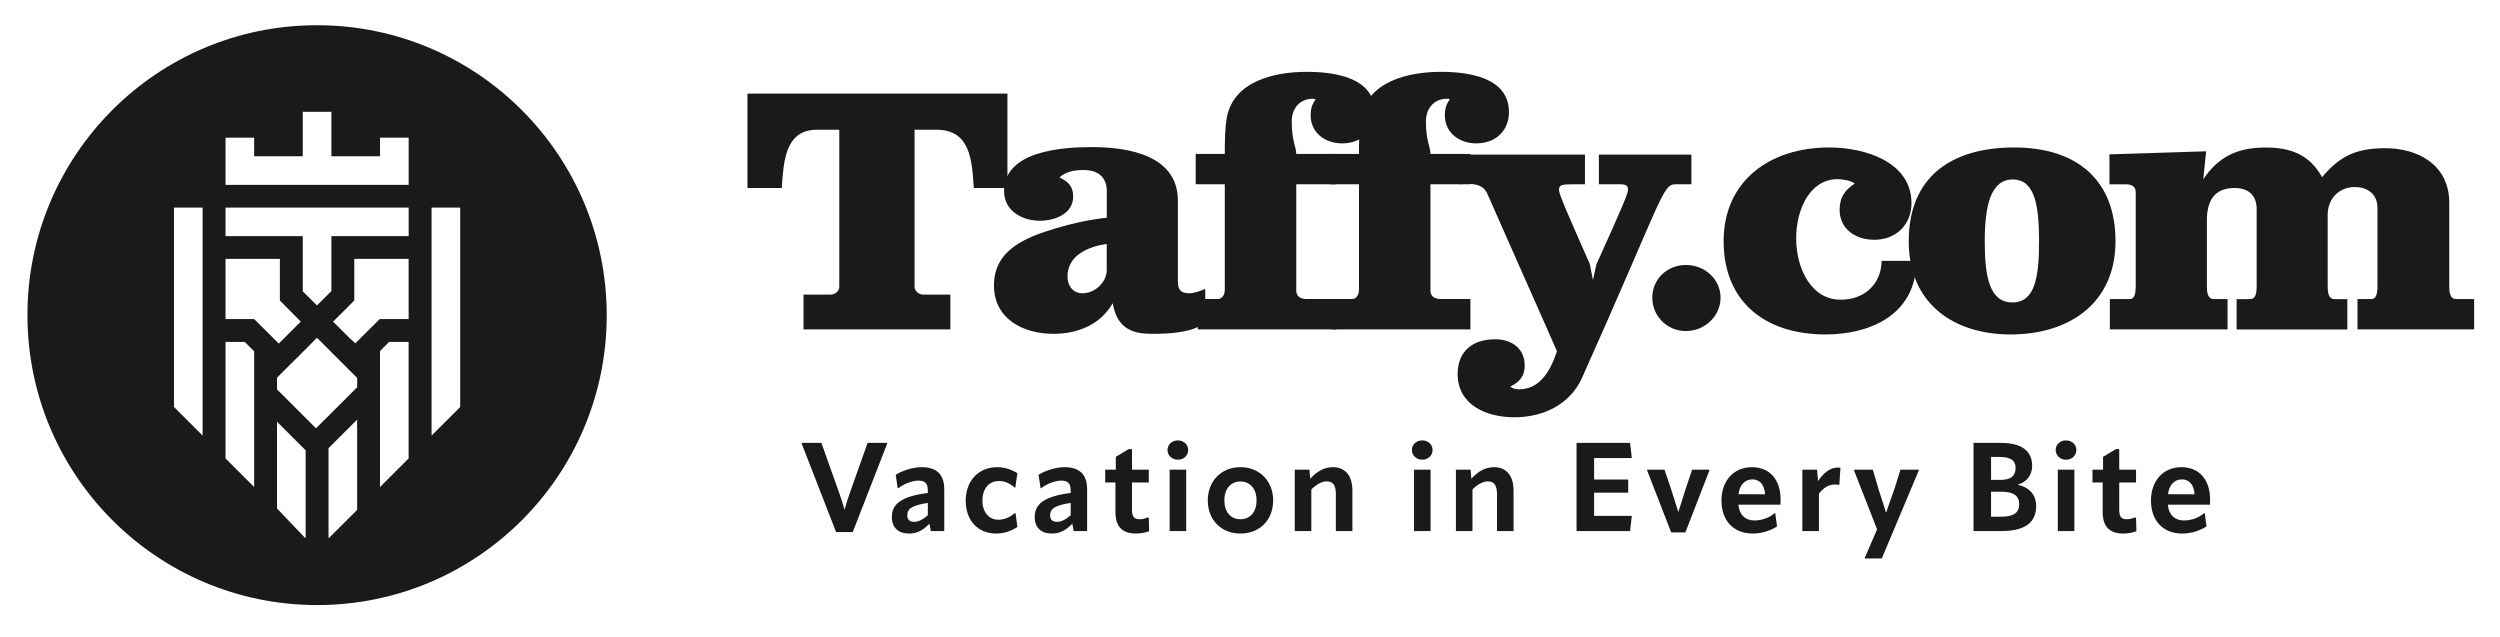 <svg xmlns="http://www.w3.org/2000/svg" fill="none" viewBox="0 0 302 77" height="77" width="302">
<path fill="#1A1A1A" d="M73.292 38.069C73.298 57.412 57.639 73.092 38.315 73.092C18.992 73.092 3.322 57.412 3.315 38.069C3.309 18.727 18.968 3.046 38.292 3.046C57.615 3.046 73.285 18.727 73.292 38.069ZM45.909 16.634V18.877H40.032V13.508H36.574V18.877H30.702V16.634H27.243V22.331H49.367V16.634H45.909ZM52.133 52.615L55.592 49.161V25.079H52.133V52.615ZM38.175 51.739L43.146 46.779V45.654L42.891 45.406L38.292 40.804L33.464 45.626V47.036L38.175 51.739ZM42.929 41.47L42.236 40.849L40.238 38.853L42.798 36.299V31.271H49.363V38.542H45.87L42.929 41.47ZM21.016 49.161V25.079H24.475V52.615L21.016 49.161ZM49.367 25.079H27.243V28.526H36.574V35.196L38.292 36.897L40.032 35.159V28.526H49.367V25.079ZM33.677 41.507L30.702 38.542H27.243V31.271H33.809V36.299L36.331 38.853L33.677 41.507ZM33.464 50.943V61.426L36.836 64.96H36.923V54.398L33.464 50.943ZM39.685 64.96V54.144L43.144 50.686V61.592L39.772 64.96H39.685ZM45.904 42.404V58.832L49.362 55.377V41.309H47.001L45.904 42.404ZM27.243 41.309H29.568L30.702 42.441V58.832L27.243 55.377V41.309Z" clip-rule="evenodd" fill-rule="evenodd"></path>
<path fill="#1A1A1A" d="M110.489 34.684C110.489 35.179 111.036 35.591 111.545 35.591H114.806V39.788H97.068V35.591H100.329C100.838 35.591 101.385 35.179 101.385 34.684V15.671H98.633C94.863 15.716 94.655 19.456 94.439 22.708H90.292V11.309H121.698V22.708H117.635C117.419 19.336 117.211 15.716 113.187 15.671H110.481V34.684H110.489Z"></path>
<path fill="#1A1A1A" d="M121.289 23.12C121.289 18.181 128.405 17.769 131.958 17.769C136.275 17.769 142.288 18.758 142.288 24.229V34.025C142.288 35.014 142.666 35.426 143.645 35.426C144.238 35.426 144.955 35.179 145.595 34.894V39.091C144.578 39.541 143.606 40.327 139.205 40.327C137.169 40.327 134.972 39.96 134.417 36.625C132.891 39.301 130.062 40.327 127.264 40.327C123.579 40.327 120.071 38.514 120.071 34.482C120.071 30.202 123.841 28.681 127.564 27.572C129.507 26.995 131.503 26.545 133.7 26.298V22.88C133.569 20.984 132.136 20.535 130.864 20.535C129.083 20.535 128.327 21.112 127.988 21.441C129.044 21.936 129.638 22.513 129.638 23.742C129.638 25.803 127.479 26.665 125.614 26.665C123.417 26.665 121.297 25.428 121.297 23.128L121.289 23.12ZM130.771 35.426C132.297 35.426 133.693 34.069 133.693 32.631V29.46C131.496 29.79 128.952 30.817 128.952 33.41C128.952 34.482 129.584 35.426 130.771 35.426Z"></path>
<path fill="#1A1A1A" d="M147.107 36.123C147.7 36.123 147.955 35.508 147.955 35.014V22.258H144.439V18.593H147.955C147.955 17.237 147.955 15.588 148.209 14.149C149.057 9.788 153.968 8.678 157.86 8.678C161.16 8.678 166.07 9.338 166.07 13.535C166.07 15.88 164.374 17.32 162.131 17.32C160.019 17.32 158.323 16 158.323 13.902C158.323 13.205 158.493 12.583 158.917 12.013C158.832 11.931 158.793 11.931 158.577 11.931C156.928 11.931 156.041 13.205 156.041 14.644C156.041 17.072 156.589 17.732 156.589 18.593H161.414V22.258H156.589V35.096C156.589 35.673 156.928 36.123 157.86 36.123H161.414V39.788H144.694V36.123H147.107Z"></path>
<path fill="#1A1A1A" d="M163.318 36.123C163.911 36.123 164.166 35.508 164.166 35.014V22.258H160.65V18.593H164.166C164.166 17.237 164.166 15.588 164.42 14.149C165.268 9.788 170.178 8.678 174.071 8.678C177.371 8.678 182.281 9.338 182.281 13.535C182.281 15.88 180.585 17.32 178.342 17.32C176.23 17.32 174.534 16 174.534 13.902C174.534 13.205 174.704 12.583 175.128 12.013C175.043 11.931 175.004 11.931 174.788 11.931C173.139 11.931 172.252 13.205 172.252 14.644C172.252 17.072 172.799 17.732 172.799 18.593H177.625V22.258H172.799V35.096C172.799 35.673 173.139 36.123 174.071 36.123H177.625V39.788H160.905V36.123H163.318Z"></path>
<path fill="#1A1A1A" d="M180.585 40.98C182.62 40.98 184.185 42.089 184.185 44.15C184.185 45.424 183.591 46.128 182.45 46.698C182.62 46.863 182.959 47.028 183.507 47.028C185.619 47.028 187.107 45.461 188.078 42.418C188.078 42.373 188.032 42.336 179.614 23.285C179.151 22.378 178.218 22.213 177.286 22.213L176.268 22.258V18.676H191.462V22.258H190.275C188.664 22.258 188.325 22.303 188.325 22.955C188.325 23.45 189.296 25.668 192.048 31.889L192.426 33.822L192.85 31.926C196.11 24.724 196.658 23.367 196.658 22.955C196.658 22.506 196.573 22.258 195.64 22.258H193.143V18.676H204.32V22.258H202.416C200.805 22.258 200.89 23.78 191.115 45.633C189.674 48.841 186.459 50.407 182.944 50.407C179.429 50.407 176.083 48.841 176.083 45.184C176.083 42.426 177.902 40.987 180.57 40.987L180.585 40.98Z"></path>
<path fill="#1A1A1A" d="M203.657 32.009C205.947 32.009 207.843 33.74 207.843 35.958C207.843 38.177 205.939 39.99 203.657 39.99C201.375 39.99 199.595 38.177 199.595 35.958C199.595 33.74 201.375 32.009 203.657 32.009Z"></path>
<path fill="#1A1A1A" d="M220.963 17.814C225.28 17.814 230.908 19.545 230.908 24.559C230.908 27.152 229.003 28.966 226.421 28.966C224.178 28.966 222.227 27.692 222.227 25.346C222.227 23.944 222.775 23 224.047 22.176C223.669 21.801 222.482 21.644 221.973 21.644C218.674 21.644 216.978 25.226 216.978 28.801C216.978 32.376 218.758 36.205 222.351 36.205C225.272 36.205 227.261 34.272 227.3 31.514H231.493C231.493 38.102 225.781 40.402 220.532 40.402C213.123 40.402 208.213 36.37 208.213 29.131C208.213 21.891 213.755 17.814 220.955 17.814H220.963Z"></path>
<path fill="#1A1A1A" d="M242.849 40.402C236.327 40.402 230.576 36.947 230.576 29.131C230.576 21.314 235.78 17.814 243.319 17.814C250.858 17.814 255.553 21.726 255.553 29.131C255.553 36.535 250.095 40.402 242.856 40.402H242.849ZM243.103 36.535C245.809 36.535 246.318 33.53 246.318 29.168C246.318 24.806 245.809 21.681 243.141 21.681C240.474 21.681 239.757 24.851 239.757 29.168C239.757 33.485 240.351 36.535 243.103 36.535Z"></path>
<path fill="#1A1A1A" d="M271.757 36.123C272.134 36.123 272.604 36.078 272.604 34.601V25.263C272.604 23.614 271.633 22.708 269.937 22.708C267.401 22.708 266.592 24.394 266.592 26.62V34.564C266.592 35.306 266.676 36.13 267.44 36.13H269.089V39.795H254.867V36.13H257.148C257.534 36.13 257.996 36.085 257.996 34.609V23.292C257.996 22.88 257.912 22.265 256.809 22.265H254.82V18.646L266.499 18.278L266.16 21.651C268.018 18.855 270.392 17.821 273.691 17.821C276.783 17.821 279.026 18.728 280.506 21.404C282.749 18.728 284.777 17.904 288.169 17.904C291.977 17.904 295.87 19.837 295.87 24.484V34.564C295.87 35.306 295.954 36.13 296.718 36.13H298.876V39.795H284.784V36.13H286.349C286.727 36.13 287.197 36.085 287.197 34.609V25.106C287.197 23.457 286.01 22.595 284.445 22.595C282.495 22.595 281.184 24.079 281.184 25.93V34.571C281.184 35.313 281.269 36.138 282.032 36.138H283.559V39.802H270.184V36.138H271.749L271.757 36.123Z"></path>
<path fill="#1A1A1A" d="M103.015 64.271H100.999L96.833 53.562L96.893 53.502H99.225L101.345 59.458C101.541 60.03 101.812 60.782 102.007 61.549H102.037C102.233 60.782 102.474 60.06 102.684 59.488L104.805 53.502H107.121L107.181 53.562L103.015 64.271Z"></path>
<path fill="#1A1A1A" d="M109.811 64.452C108.517 64.452 107.735 63.745 107.735 62.451C107.735 60.842 108.953 59.954 112.082 59.548V59.217C112.067 58.39 111.736 58.059 110.939 58.059C110.202 58.059 109.179 58.45 108.517 58.977H108.442L108.201 57.352C109.074 56.811 110.352 56.435 111.33 56.435C113.165 56.435 114.067 57.322 114.067 59.127V64.151H112.443L112.277 63.264C111.435 64.121 110.728 64.452 109.811 64.452ZM110.427 63.038C110.954 63.038 111.45 62.782 112.082 62.241V60.752C110.096 61.052 109.6 61.489 109.6 62.256C109.6 62.767 109.886 63.038 110.427 63.038Z"></path>
<path fill="#1A1A1A" d="M120.344 64.452C118.103 64.452 116.659 62.857 116.659 60.481C116.659 58.104 118.178 56.435 120.465 56.435C121.292 56.435 122.104 56.675 122.901 57.157L122.646 58.901H122.57C121.939 58.345 121.352 58.104 120.66 58.104C119.487 58.104 118.675 59.007 118.675 60.466C118.675 61.88 119.487 62.782 120.585 62.782C121.202 62.782 121.879 62.587 122.585 61.985H122.676L122.901 63.655C122.164 64.151 121.277 64.452 120.344 64.452Z"></path>
<path fill="#1A1A1A" d="M127.068 64.452C125.775 64.452 124.992 63.745 124.992 62.451C124.992 60.842 126.211 59.954 129.339 59.548V59.217C129.324 58.39 128.993 58.059 128.196 58.059C127.459 58.059 126.436 58.45 125.775 58.977H125.699L125.459 57.352C126.331 56.811 127.61 56.435 128.587 56.435C130.422 56.435 131.325 57.322 131.325 59.127V64.151H129.7L129.535 63.264C128.693 64.121 127.986 64.452 127.068 64.452ZM127.685 63.038C128.211 63.038 128.708 62.782 129.339 62.241V60.752C127.354 61.052 126.858 61.489 126.858 62.256C126.858 62.767 127.143 63.038 127.685 63.038Z"></path>
<path fill="#1A1A1A" d="M137.226 64.452C135.556 64.452 134.744 63.594 134.744 61.85V58.285H133.51V56.736H134.789V55.186L136.338 54.254H136.744V56.736H138.775V58.285H136.744V61.549C136.744 62.466 137.015 62.722 137.677 62.722C138.008 62.722 138.324 62.647 138.624 62.496L138.775 62.572L138.82 64.166C138.384 64.347 137.767 64.452 137.226 64.452Z"></path>
<path fill="#1A1A1A" d="M142.286 55.532C141.579 55.532 141.037 55.021 141.037 54.359C141.037 53.697 141.564 53.201 142.286 53.201C143.008 53.201 143.534 53.712 143.534 54.359C143.534 55.021 143.008 55.532 142.286 55.532ZM143.293 64.151H141.293V56.736H143.293V64.151Z"></path>
<path fill="#1A1A1A" d="M149.842 64.452C147.48 64.452 145.901 62.767 145.901 60.451C145.901 58.164 147.48 56.435 149.842 56.435C152.203 56.435 153.798 58.164 153.798 60.451C153.798 62.767 152.219 64.452 149.842 64.452ZM149.842 62.722C151.06 62.722 151.797 61.789 151.797 60.451C151.797 59.112 151.06 58.164 149.842 58.164C148.624 58.164 147.902 59.112 147.902 60.451C147.902 61.789 148.624 62.722 149.842 62.722Z"></path>
<path fill="#1A1A1A" d="M161.009 56.435C162.498 56.435 163.37 57.443 163.37 59.278V64.151H161.37V59.669C161.37 58.616 161.009 58.149 160.272 58.149C159.64 58.149 158.978 58.556 158.407 59.127V64.151H156.406V56.736H158.181L158.271 57.834C159.008 57.006 159.911 56.435 161.009 56.435Z"></path>
<path fill="#1A1A1A" d="M171.807 55.532C171.1 55.532 170.558 55.021 170.558 54.359C170.558 53.697 171.085 53.201 171.807 53.201C172.529 53.201 173.055 53.712 173.055 54.359C173.055 55.021 172.529 55.532 171.807 55.532ZM172.814 64.151H170.814V56.736H172.814V64.151Z"></path>
<path fill="#1A1A1A" d="M180.476 56.435C181.965 56.435 182.838 57.443 182.838 59.278V64.151H180.837V59.669C180.837 58.616 180.476 58.149 179.739 58.149C179.107 58.149 178.445 58.556 177.874 59.127V64.151H175.873V56.736H177.648L177.739 57.834C178.476 57.006 179.378 56.435 180.476 56.435Z"></path>
<path fill="#1A1A1A" d="M196.689 59.518H192.568V62.316H197.125L196.915 64.151H190.447V53.502H196.915L197.125 55.337H192.568V57.924H196.689V59.518Z"></path>
<path fill="#1A1A1A" d="M199.02 56.736H201.066L201.833 58.977C202.134 59.909 202.42 60.812 202.72 61.789H202.766C203.066 60.827 203.337 59.954 203.638 59.037L204.405 56.736H206.451L206.511 56.796L203.593 64.316H201.878L198.96 56.796L199.02 56.736Z"></path>
<path fill="#1A1A1A" d="M215.099 60.361C215.099 60.631 215.099 60.721 215.084 60.962H210C210.075 62.15 210.827 62.872 211.925 62.872C212.723 62.872 213.655 62.617 214.377 61.985H214.452L214.663 63.594C213.911 64.091 212.813 64.452 211.745 64.452C209.323 64.452 207.954 62.812 207.954 60.466C207.954 58.119 209.398 56.435 211.625 56.435C213.821 56.435 215.099 57.984 215.099 60.361ZM210.015 59.699L213.219 59.714C213.159 58.571 212.587 57.909 211.685 57.909C210.797 57.909 210.135 58.586 210.015 59.699Z"></path>
<path fill="#1A1A1A" d="M222.057 56.48C222.162 56.48 222.237 56.48 222.328 56.51L222.192 58.526L222.087 58.571C221.951 58.541 221.831 58.526 221.651 58.526C220.959 58.526 220.297 58.871 219.725 59.654V64.151H217.725V56.736H219.5L219.62 58.104C220.327 57.096 221.049 56.48 222.057 56.48Z"></path>
<path fill="#1A1A1A" d="M224.013 56.736H226.24L226.962 59.202C227.217 59.999 227.578 61.067 227.819 61.88H227.864C228.12 61.067 228.511 60.014 228.797 59.217L229.579 56.736H231.745L231.805 56.796L227.323 67.46H225.277L225.262 67.4L226.751 63.94L223.953 56.796L224.013 56.736Z"></path>
<path fill="#1A1A1A" d="M241.755 64.151H238.401V53.502H241.71C244.267 53.502 245.485 54.509 245.485 56.284C245.485 57.352 244.838 58.24 243.785 58.526V58.571C245.154 58.871 245.966 59.789 245.966 61.128C245.966 63.098 244.658 64.151 241.755 64.151ZM240.521 55.201V57.969H241.695C242.898 57.969 243.485 57.488 243.485 56.525C243.485 55.638 242.883 55.201 241.574 55.201H240.521ZM240.521 59.398V62.421H241.665C243.274 62.421 243.921 61.925 243.921 60.902C243.921 59.909 243.244 59.398 241.77 59.398H240.521Z"></path>
<path fill="#1A1A1A" d="M249.575 55.532C248.868 55.532 248.327 55.021 248.327 54.359C248.327 53.697 248.853 53.201 249.575 53.201C250.297 53.201 250.824 53.712 250.824 54.359C250.824 55.021 250.297 55.532 249.575 55.532ZM250.583 64.151H248.583V56.736H250.583V64.151Z"></path>
<path fill="#1A1A1A" d="M256.485 64.452C254.815 64.452 254.003 63.594 254.003 61.85V58.285H252.77V56.736H254.048V55.186L255.597 54.254H256.004V56.736H258.034V58.285H256.004V61.549C256.004 62.466 256.274 62.722 256.936 62.722C257.267 62.722 257.583 62.647 257.884 62.496L258.034 62.572L258.079 64.166C257.643 64.347 257.026 64.452 256.485 64.452Z"></path>
<path fill="#1A1A1A" d="M266.981 60.361C266.981 60.631 266.981 60.721 266.966 60.962H261.882C261.957 62.15 262.709 62.872 263.807 62.872C264.605 62.872 265.537 62.617 266.259 61.985H266.334L266.545 63.594C265.793 64.091 264.695 64.452 263.627 64.452C261.205 64.452 259.837 62.812 259.837 60.466C259.837 58.119 261.281 56.435 263.507 56.435C265.703 56.435 266.981 57.984 266.981 60.361ZM261.897 59.699L265.101 59.714C265.041 58.571 264.469 57.909 263.567 57.909C262.679 57.909 262.018 58.586 261.897 59.699Z"></path>
</svg>

